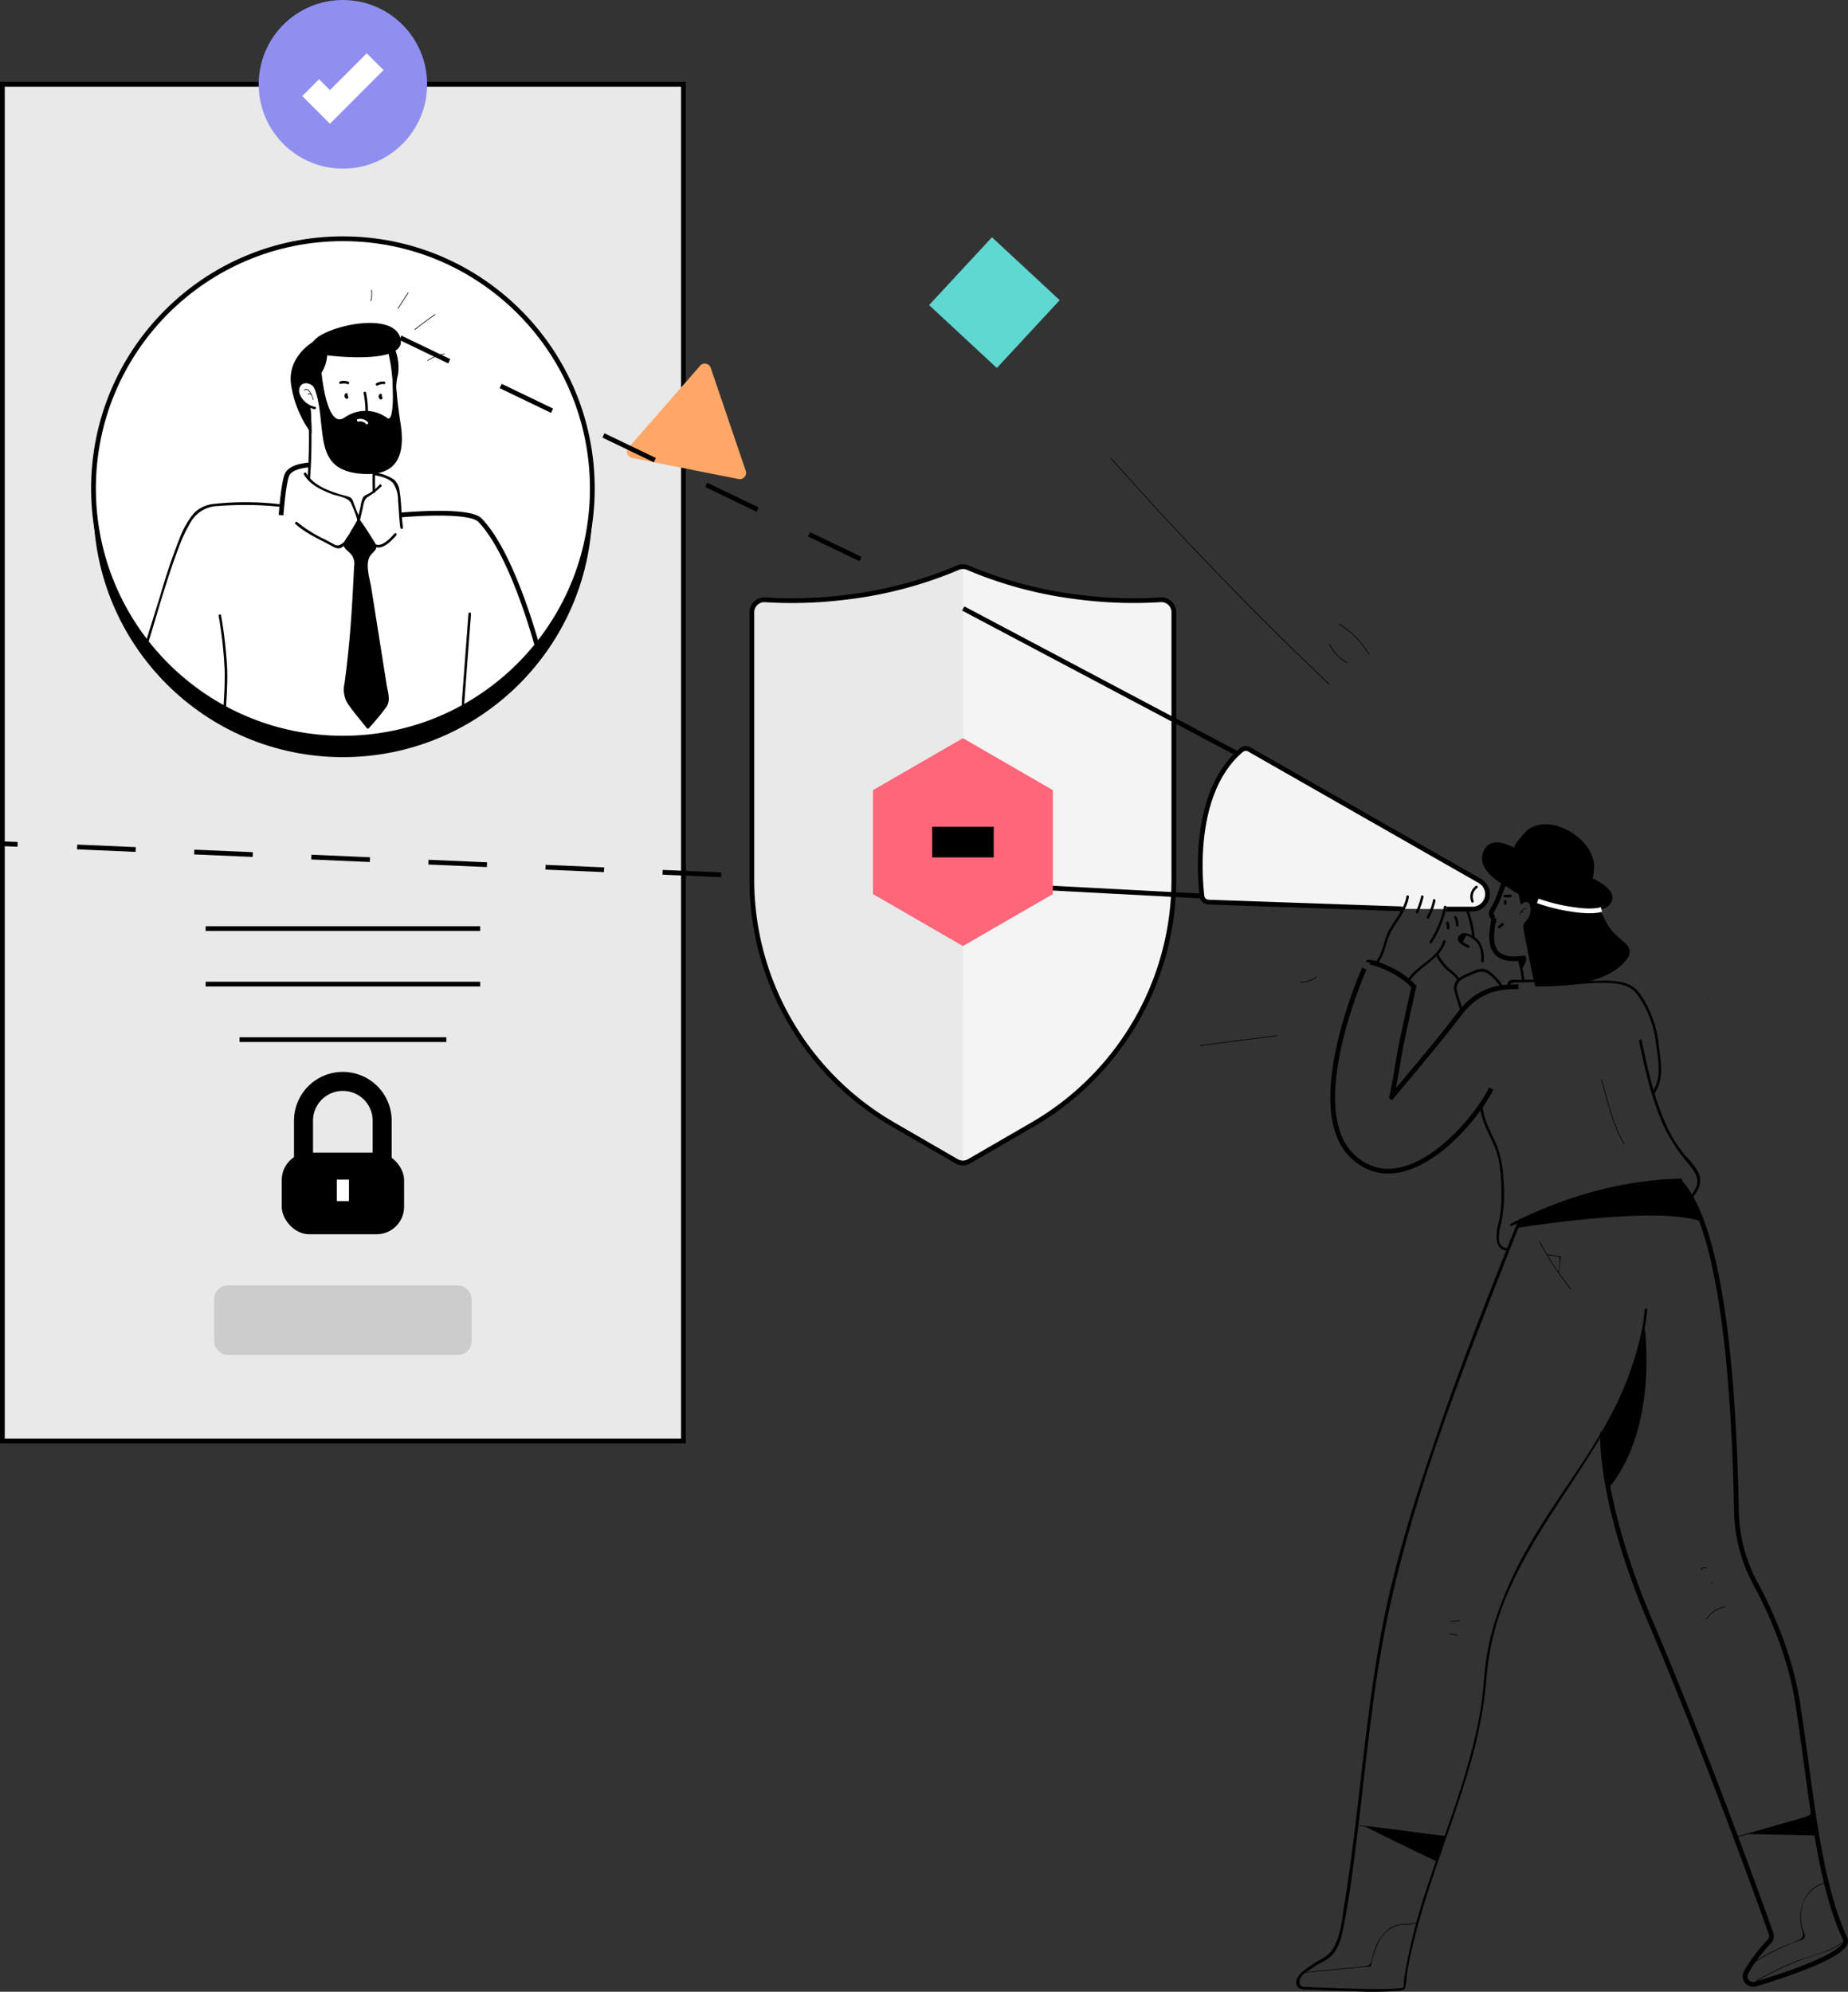 <?xml version="1.0" encoding="UTF-8"?>
<svg xmlns="http://www.w3.org/2000/svg" width="388.842" height="418.969" viewBox="0 0 388.842 418.969">
  <rect x="0" y="0" width="388.842" height="418.969" fill="#333333" stroke="none"/>
  <g id="Security_Illustration" data-name="Security Illustration" transform="translate(0.5)">
    <g id="Group" transform="translate(0)">
      <path id="Path" d="M42.544,33.731,1.72,32.309A1.447,1.447,0,0,1,.353,31.037C-.181,26.3-1.43,8.93,8.629.353A1.467,1.467,0,0,1,10.3.187L58.839,27.863a3.168,3.168,0,0,1-1.57,5.921H51.738" transform="translate(252.05 157.447)" fill="#f4f4f4"></path>
      <path id="Path-2" data-name="Path" d="M.008.008,19.463,0l-.008,19.453L0,19.462Z" transform="matrix(-0.68, 0.733, -0.733, -0.68, 222.483, 63.142)" fill="#60d8d2"></path>
      <path id="Path-3" data-name="Path" d="M.033.325a18.846,18.846,0,0,1,.94,4.446c.032.337.566.342.534,0A19.418,19.418,0,0,0,.546.186C.428-.14-.084,0,.012.325Z" transform="translate(318.732 201.391)"></path>
      <path id="Path-4" data-name="Path" d="M1.385,0S2.122.732.632,2.635C.632,2.635.1,1.085.1.957S-.339.273.632.267,1.385,0,1.385,0Z" transform="translate(319.072 201.107)"></path>
      <path id="Path-5" data-name="Path" d="M7.125,20.494C-1.337,21.931-.013,15.85.435,12.8c.032-.2.075-.406.107-.6a1.262,1.262,0,0,1-.379-1.657,10.562,10.562,0,0,0,.6-1.069A16.274,16.274,0,0,0,1.792,7.129C2.619,4.761,3.73,2.191,4.76,0" transform="translate(313.289 180.971)" fill="none" stroke="#000" stroke-width="1"></path>
      <path id="Path-6" data-name="Path" d="M1.488.058C1.173-.118.847.144.623.357A2.362,2.362,0,0,0,0,1.383c-.027.086.107.118.128.037A2.176,2.176,0,0,1,.543.635C.724.421,1.109,0,1.418.17,1.493.213,1.563.1,1.488.058Z" transform="translate(319.231 191.013)"></path>
      <path id="Path-7" data-name="Path" d="M.635.4A.534.534,0,0,0,.042.291C-.033.323,0,.451.08.419A.416.416,0,0,1,.544.494.066.066,0,0,0,.635.4Z" transform="translate(319.492 191.501)"></path>
      <path id="Path-8" data-name="Path" d="M0,.336A59.5,59.5,0,0,0,2.016,8.8c.117.326.63.187.534-.139A60.3,60.3,0,0,1,.537.192C.468-.145-.045,0,0,.336Z" transform="translate(328.33 197.148)"></path>
      <path id="Path-9" data-name="Path" d="M6.628.186C6.158,2.858,4.4,4.83,3.067,7.1s-1.244,4.975-3,6.947c-.23.257.149.636.379.379,1.815-2.041,1.719-4.74,3.075-7.054S6.665,3.051,7.14.336C7.2,0,6.687-.145,6.606.192Z" transform="translate(288.82 188.336)"></path>
      <path id="Path-10" data-name="Path" d="M1.1.192A17.073,17.073,0,0,1,.028,3.366c-.144.31.315.582.459.273A18.03,18.03,0,0,0,1.613.331.276.276,0,0,0,1.079.192Z" transform="translate(297.412 188.362)"></path>
      <path id="Path-11" data-name="Path" d="M1.344.192A12.228,12.228,0,0,1,.036,3.687.268.268,0,1,0,.5,3.954,12.875,12.875,0,0,0,1.856.336C1.926,0,1.413-.145,1.322.192Z" transform="translate(299.684 189.137)"></path>
      <path id="Path-12" data-name="Path" d="M3.009.255A20.3,20.3,0,0,1,.035,7.5a.267.267,0,0,0,.459.273A21.075,21.075,0,0,0,3.543.255c.043-.342-.491-.337-.534,0Z" transform="translate(300.288 190.523)"></path>
      <path id="Path-13" data-name="Path" d="M7.551.185C6.4,3.926,2.035,5.182.044,8.346c-.187.294.278.534.459.273C2.537,5.412,6.91,4.172,8.068.33c.1-.331-.416-.47-.534-.144Z" transform="translate(295.613 197.747)"></path>
      <path id="Path-14" data-name="Path" d="M0,.278c.085,2.928,1.73,5.691,2.889,8.3,1.308,2.934,1.5,6.413,1.548,9.587a31.374,31.374,0,0,1-.294,5.3c-.144.941-.454,1.833-.6,2.768-.267,1.7-.272,4.179,1.885,4.467.342.048.336-.492,0-.534-2.371-.315-1.329-3.9-.982-5.413A30.9,30.9,0,0,0,4.88,15.93,22.734,22.734,0,0,0,3.428,8.449C2.291,5.868.619,3.153.534.257A.267.267,0,0,0,0,.257Z" transform="translate(310.97 232.337)"></path>
      <path id="Path-15" data-name="Path" d="M0,.332C1.271,6.462,2.67,12.677,5.286,18.395a36.358,36.358,0,0,0,4.982,7.6c1.335,1.683,2.67,3.18,1.6,5.381-.443.908-1.185,1.657-1.554,2.6-.128.321.39.46.534.144.4-1.01,1.228-1.8,1.655-2.811a3.867,3.867,0,0,0,0-3.3c-.785-1.6-2.317-3.035-3.433-4.425a23.484,23.484,0,0,1-2.627-4.115C3.4,13.478,1.922,6.729.571.193.5-.143-.016,0,.037.332Z" transform="translate(344.372 218.66)"></path>
      <path id="Path-16" data-name="Path" d="M.406,9.95C11.3,4.387,23.7.759,35.982.534a.267.267,0,0,0,0-.534C23.6.224,11.122,3.88.134,9.491-.17,9.646.1,10.105.406,9.95Z" transform="translate(317.221 247.935)"></path>
      <path id="Path-17" data-name="Path" d="M.468,1.023,1.21.441C1.477.227,1.1-.147.831.061L.094.649c-.272.214.107.588.374.374Z" transform="translate(314.65 194.163)"></path>
      <path id="Path-18" data-name="Path" d="M.04.335a.588.588,0,0,1-.027.3c-.1.331.416.47.534.144A1.155,1.155,0,0,0,.547.2C.488-.146-.03,0,.013.335Z" transform="translate(315.922 189.341)"></path>
      <path id="Path-19" data-name="Path" d="M0,10.294S29.644,5.415,39.03,8.883c0,0-3.2-9.01-5.056-8.882A96.3,96.3,0,0,0,.6,8.84" transform="translate(318.407 248.052)"></path>
      <path id="Path-20" data-name="Path" d="M.368.36v.1A.069.069,0,0,0,.5.456V.36a.069.069,0,0,0-.133,0Z" transform="translate(358.533 209.586)"></path>
      <path id="Path-21" data-name="Path" d="M0,.083C1.274,4.631,2.336,9.494,4.755,13.6c.043.075.16,0,.117-.069C2.459,9.441,1.4,4.578.131.046.131-.034-.024,0,0,.083Z" transform="translate(336.429 227.075)"></path>
      <path id="Path-22" data-name="Path" d="M.008.1a60.717,60.717,0,0,0,6.578,9.982c.053.064.144-.032.091-.1A60.343,60.343,0,0,1,.125.031C.082-.044-.03.031.008.1Z" transform="translate(323.37 261.088)"></path>
      <path id="Path-23" data-name="Path" d="M.064.134C.63.192,1.191.267,1.746.363s1,.069,1,.732a23.4,23.4,0,0,1-.336,2.848c0,.08.128.08.133,0L2.953.529A.075.075,0,0,0,2.9.465,25.576,25.576,0,0,0,.064,0a.067.067,0,0,0,0,.134Z" transform="translate(324.969 263.855)"></path>
      <path id="Path-24" data-name="Path" d="M16.6,0C12.839.171,9.064.2,5.295.294L2.657.358C2.016.358.885.16.329.561A.941.941,0,0,0,.19,1.844c.182.294.641.027.459-.267C.148.764,2.465.9,2.657.892L4.766.839,8.728.748C11.355.684,13.982.652,16.6.534A.267.267,0,0,0,16.6,0Z" transform="translate(316.711 205.767)"></path>
      <path id="Path-25" data-name="Path" d="M46.487.194C40.817,14.339,35.2,28.554,30.218,42.945,25.413,56.872,20.869,70.84,18.1,85.333c-2.413,12.633-3.737,25.426-5.243,38.187-.769,6.584-1.6,13.162-2.67,19.7-.475,2.939-.721,6.252-2.077,8.951A5.753,5.753,0,0,1,5.4,154.911a35.773,35.773,0,0,0-3.679,2.421c-1.068.668-2.638,2.763-1.025,3.8a3.68,3.68,0,0,0,1.8.246q4.859.235,9.723.358a65.981,65.981,0,0,0,9.365-.1c.577-.069,1.068-.085,1.34-.6a8.842,8.842,0,0,0,.32-2.421c.107-.711.246-1.539.39-2.3.3-1.6.651-3.254,1.068-4.868,3.123-12.873,8.425-25.084,12.024-37.813a93.174,93.174,0,0,0,3.4-18.5,54.629,54.629,0,0,1,4.805-18.025C53.513,57.54,70.813,41.962,73.7,20c.069-.534.139-1.069.166-1.6a.267.267,0,0,0-.534,0,35,35,0,0,1-1.068,6.386,68.545,68.545,0,0,1-6.172,16.032c-5.126,9.662-12.1,18.228-17.454,27.788a79.622,79.622,0,0,0-6.941,15.807A50.671,50.671,0,0,0,39.9,92.654c-.4,3.094-.534,6.21-1,9.3-2.05,12.767-7.032,24.849-11.058,37.071a123.059,123.059,0,0,0-4.805,18.223q-.176,1.042-.32,2.084c-.053.363,0,1.405-.171,1.6s-.774.182-.977.208a36.7,36.7,0,0,1-3.908.144c-3.588,0-7.171-.1-10.753-.24q-2.082-.08-4.159-.176c-.961-.043-2,.235-2.029-1.122-.043-1.491,2.013-2.367,3.033-3.11S6.021,155.45,7,154.659c1.783-1.443,2.467-3.88,2.9-6.039,1.223-6.017,2-12.152,2.771-18.244,1.6-12.676,2.776-25.41,4.837-38.027C22.14,64.086,32.637,37.163,43.038,10.588Q45.056,5.447,47.112.317c.128-.315-.39-.454-.534-.139Z" transform="translate(272.219 257.114)"></path>
      <path id="Path-26" data-name="Path" d="M17.466,2.394c-2.616-.326-5.19-.866-7.8-1.218C6.467.743,3.264.39.06,0-.02,0-.02.123.06.134,3.408.54,6.766.892,10.1,1.373c2.461.353,4.891.844,7.358,1.154.085,0,.08-.123,0-.134Z" transform="translate(285.441 383.932)"></path>
      <path id="Path-27" data-name="Path" d="M2.019.134a3.564,3.564,0,0,1-1.933.2C0,.337-.037.449.048.465a3.676,3.676,0,0,0,2.008-.2C2.131.23,2.1.1,2.019.134Z" transform="translate(304.557 340.598)"></path>
      <path id="Path-28" data-name="Path" d="M1.554.393.086.142C0,.142-.037.26.048.276L1.517.522C1.6.522,1.639.4,1.554.393Z" transform="translate(304.546 343.492)"></path>
      <path id="Path-29" data-name="Path" d="M15.249,7.4c.6-1.769,1.223-3.543,1.837-5.317L0,0S11.223,5.6,15.249,7.4Z" transform="translate(286.569 384.13)"></path>
      <path id="Path-30" data-name="Path" d="M0,0H143.306V285.38H0Z" transform="translate(0 17.736)" fill="#e9e9e9"></path>
      <ellipse id="Oval" cx="52.48" cy="52.525" rx="52.48" ry="52.525" transform="translate(19.173 54.214)"></ellipse>
      <ellipse id="Oval-2" data-name="Oval" cx="52.48" cy="52.525" rx="52.48" ry="52.525" transform="translate(19.173 50.222)" fill="#fff"></ellipse>
      <g id="Group-2" data-name="Group" transform="translate(0 17.736)">
        <path id="Path-31" data-name="Path" d="M0,0H143.306V285.38H0Z" transform="translate(0 0)" fill="none" stroke="#000" stroke-width="1"></path>
        <ellipse id="Oval-3" data-name="Oval" cx="52.48" cy="52.525" rx="52.48" ry="52.525" transform="translate(19.173 32.486)" fill="none" stroke="#000" stroke-width="1"></ellipse>
        <path id="Path-32" data-name="Path" d="M0,.49H57.76" transform="translate(42.773 177.104)" fill="none" stroke="#000" stroke-width="1"></path>
        <path id="Path-33" data-name="Path" d="M0,.49H57.76" transform="translate(42.773 188.78)" fill="none" stroke="#000" stroke-width="1"></path>
        <path id="Path-34" data-name="Path" d="M0,.49H43.515" transform="translate(49.895 200.462)" fill="none" stroke="#000" stroke-width="1"></path>
      </g>
      <path id="Path-35" data-name="Path" d="M10.8.318a39.176,39.176,0,0,1,.934,8.235,57.855,57.855,0,0,1,0,7.391c-.24,2.373-1.18,4.633-3.417,5.761A7.812,7.812,0,0,1,.38,20.8c-.278-.2-.534.267-.267.465,4.063,2.854,10.193,2,11.746-3.206.769-2.565.465-5.424.422-8.064a44.5,44.5,0,0,0-1-9.806C11.2-.142,10.69,0,10.748.334Z" transform="translate(70.462 74.091)"></path>
      <path id="Path-36" data-name="Path" d="M.232.077a.679.679,0,0,0,.1,1.1A.326.326,0,0,0,.782,1C.867.788.7.558.606.376.451.072-.008.339.141.649L.216.793c0,.091.043.1.069,0L.445.67H.4L.6.7C.478.638.531.5.6.441.867.227.488-.147.221.061Z" transform="translate(71.987 82.684)"></path>
      <path id="Path-37" data-name="Path" d="M.228.077a.684.684,0,0,0,.1,1.1A.331.331,0,0,0,.784,1C.864.788.693.558.6.376.453.072-.012.339.143.649L.212.793c.027.091.048.091.069,0L.442.67H.394L.6.7C.479.633.533.5.6.441.874.227.5-.147.223.061Z" transform="translate(79.172 82.828)"></path>
      <path id="Path-38" data-name="Path" d="M3.929,5.514a4.465,4.465,0,0,1-3.2-2.672C.357,1.773.752.592,2.028.533A2.275,2.275,0,0,1,4.095,2.056c.139.315.6.043.459-.267C3.8.122.993-.974.16,1.255S1.932,5.53,3.806,6.016a.276.276,0,0,0,.139-.534Z" transform="translate(61.845 80.074)"></path>
      <path id="Path-39" data-name="Path" d="M.112.306c.5-.476,1.03.294,1.249.668a4.411,4.411,0,0,1,.486,1.25c0,.086.144.048.128-.037C1.842,1.6.972-.7.021.21c-.064.059.032.155.091.1Z" transform="translate(63.489 81.84)"></path>
      <path id="Path-40" data-name="Path" d="M.119.4C.253.1.584.339.712.5.765.568.856.472.808.408.621.173.173-.052.007.333-.03.408.087.478.119.4Z" transform="translate(64.283 82.604)"></path>
      <path id="Path-41" data-name="Path" d="M.13.267A116.331,116.331,0,0,1,0,14.771c-.032.342.5.337.534,0A116.294,116.294,0,0,0,.663.267a.267.267,0,1,0-.534,0Z" transform="translate(64.209 85.903)"></path>
      <path id="Path-42" data-name="Path" d="M.1.267C.011,2.592-.042,4.927.043,7.257a.267.267,0,0,0,.534,0C.492,4.927.545,2.592.631.267A.267.267,0,1,0,.1.267Z" transform="translate(77.873 96.179)"></path>
      <path id="Path-43" data-name="Path" d="M0,0A31.131,31.131,0,0,0,4.181,1.918a4,4,0,0,1,1.18.534q.1-1.069.144-2.18A7.378,7.378,0,0,1,1.18.4C.8.267,1.837.85.171.091" transform="translate(72.715 96.19)"></path>
      <path id="Path-44" data-name="Path" d="M.133.493c.908.47,1.821.946,2.755,1.352a17.558,17.558,0,0,1,2.606,1.1.272.272,0,0,0,.406-.23Q6,1.647,6.044.535A.272.272,0,0,0,5.7.279a9.192,9.192,0,0,1-2.7.385C2.472.664,1.884.343,1.361.375A.278.278,0,0,0,1.1.717c0,.112.091.315.059.032L1.425.482A2.847,2.847,0,0,1,.582.124C.266-.015-.006.445.309.584a3.036,3.036,0,0,0,1.116.433A.267.267,0,0,0,1.692.749c0-.059-.107-.379-.075-.176L1.361.91a6.936,6.936,0,0,1,.86.208,6.258,6.258,0,0,0,1.185.08A10.825,10.825,0,0,0,5.846.8L5.51.535Q5.462,1.6,5.365,2.716l.4-.235a18.022,18.022,0,0,0-2.606-1.1C2.221.979,1.313.5.405.033c-.3-.16-.577.3-.272.46Z" transform="translate(72.422 95.943)"></path>
      <path id="Path-45" data-name="Path" d="M.024.332A20.024,20.024,0,0,1,.4,4.036a.267.267,0,1,0,.534,0A20.174,20.174,0,0,0,.536.193C.472-.143-.04,0,0,.332Z" transform="translate(75.986 82.391)"></path>
      <path id="Path-46" data-name="Path" d="M.349.64A2.235,2.235,0,0,1,1.758.7c.326.118.465-.4.144-.534A2.715,2.715,0,0,0,.2.106.277.277,0,0,0,.349.64Z" transform="translate(70.877 80.106)"></path>
      <path id="Path-47" data-name="Path" d="M.377.846a2.284,2.284,0,0,1,1.388-.3c.342.037.336-.5,0-.534A2.721,2.721,0,0,0,.11.386a.267.267,0,0,0,.267.46Z" transform="translate(78.569 80.248)"></path>
      <path id="Path-48" data-name="Path" d="M18.613.748s.817,11.34-1,10.153a7.649,7.649,0,0,0-9.023-.086C4.7,13.435,3.7.663,3.7.663L0,3.212l1.367.257s1.388.24,2.136,6.792.587,11.757,8.756,12.366c7.7.588,9.135-4.275,8.137-10.608S19.44,2.635,19.157,0" transform="translate(63.382 77.043)"></path>
      <path id="Path-49" data-name="Path" d="M.008.389c1.212,2.1,3.46,3.18,5.628,4.051,1.287.534,3.609.705,4.271,1.961a24.446,24.446,0,0,1,1.378,3.671.277.277,0,0,0,.534-.144c-.406-1.245-.956-2.437-1.383-3.671-.326-.941-.571-1.069-1.543-1.32-2.953-.791-6.77-2-8.4-4.81A.267.267,0,0,0,.035.4Z" transform="translate(63.427 99.392)"></path>
      <path id="Path-50" data-name="Path" d="M4.654.085A8.972,8.972,0,0,1,2.566,1.86c-.416.251-1.02.411-1.319.812A5.822,5.822,0,0,0,.676,4.654L.008,7.439a.277.277,0,0,0,.534.144l.534-2.325c.208-.876.267-1.977,1.041-2.56A16.486,16.486,0,0,0,5.022.465c.23-.257-.149-.636-.374-.379Z" transform="translate(74.693 101.882)"></path>
      <path id="Path-51" data-name="Path" d="M2.96,0C3.654.844,4.2,1.913,4.818,2.827c.534.78,1.068,1.56,1.57,2.373a.813.813,0,0,1-.085.962c-.646.705-1.372.957-1.554,1.817a8.606,8.606,0,0,0,.112,3.132Q6.916,24.069,8.972,37.039a2.974,2.974,0,0,1,0,1.336A3,3,0,0,1,8.326,39.4L4.877,43.542,1.3,38.957a6.018,6.018,0,0,1-1-1.6A6.267,6.267,0,0,1,.242,34.3C1.47,25.726,1.892,17.047,2.319,8.39a1.123,1.123,0,0,0-.112-.679A23.275,23.275,0,0,0,.141,5.531c-.5-.47.481-1.5.71-1.908C1.556,2.4,2.25,1.2,2.96,0Z" transform="translate(72.014 109.454)"></path>
      <path id="Path-52" data-name="Path" d="M3,.453c.87,1.122,1.559,2.383,2.349,3.554.534.812,1.287,1.6.571,2.629-.3.438-.817.636-1.068,1.138a5.136,5.136,0,0,0-.16,2.741c.182,1.523.47,3.041.71,4.558q1.522,9.619,3.049,19.19l.368,2.33a3.953,3.953,0,0,1,0,2.282,5.787,5.787,0,0,1-.753.983c-.465.566-.945,1.128-1.415,1.689-.331.4-1.137,1.731-1.671,1.657-.3-.043-1.068-1.389-1.3-1.667L2.217,39.662a10.731,10.731,0,0,1-1.3-1.833,5.644,5.644,0,0,1-.182-3.206c.838-6.215,1.362-12.451,1.714-18.7.1-1.817.192-3.634.283-5.456.053-1.026.336-2.089-.31-2.944S.129,5.8.925,4.584c.892-1.357,1.661-2.79,2.493-4.19C3.595.1,3.13-.166,2.954.128,2.335,1.2,1.731,2.233,1.117,3.291A9.952,9.952,0,0,0,.049,5.039c-.294.973.8,1.566,1.388,2.2a3.139,3.139,0,0,1,.78,2.709c-.053,1.149-.112,2.25-.171,3.377C1.923,15.662,1.8,18,1.635,20.333c-.32,4.74-.785,9.453-1.42,14.156A5.709,5.709,0,0,0,.84,38.764c1.239,1.822,2.723,3.516,4.074,5.248a.267.267,0,0,0,.379,0A55.783,55.783,0,0,0,9.03,39.5c.95-1.427.24-3.281,0-4.847Q7.962,27.916,6.894,21.172L5.826,14.433c-.32-2.02-1.532-5.424.059-7.059C6.99,6.23,7.273,6,6.328,4.542S4.454,1.49,3.37.1C3.162-.172,2.788.186,3,.453Z" transform="translate(71.791 109.187)"></path>
      <path id="Path-53" data-name="Path" d="M4.523.088c-.8.946-2.8,3.11-4.143,2.164-.278-.2-.534.267-.267.465,1.655,1.16,3.8-1.069,4.805-2.25.219-.262-.155-.641-.379-.379Z" transform="translate(77.974 112.134)"></path>
      <path id="Path-54" data-name="Path" d="M11.89,1.707c-.534,1.138-1.271,2.57-2.445,3.121-.694.326-1.159-.053-1.8-.4-.384-.2-.764-.411-1.143-.62A28.7,28.7,0,0,1,.464.071C.208-.159-.171.221.085.451c2.04,1.87,4.768,3.089,7.192,4.382.924.492,1.783,1.149,2.739.422a9.53,9.53,0,0,0,2.339-3.286c.149-.31-.31-.582-.465-.273Z" transform="translate(61.589 109.772)"></path>
      <path id="Path-55" data-name="Path" d="M6.444,11.553c-.39-2.474-.272-5.007-.71-7.481A3.934,3.934,0,0,0,4.607,1.554,9.816,9.816,0,0,0,.336,0C0-.054-.145.459.191.539,1.638.8,3.432,1.17,4.4,2.329a6.2,6.2,0,0,1,1,3.543c.182,1.94.2,3.906.5,5.83.053.342.566.2.534-.139Z" transform="translate(77.853 99.37)"></path>
      <path id="Path-56" data-name="Path" d="M28.717.47a61.1,61.1,0,0,0-14.112-.1,6.768,6.768,0,0,0-4.271,2.02A18.7,18.7,0,0,0,7.355,7.679,126.2,126.2,0,0,0,3.286,19.724L.013,30.193c-.1.326.411.465.534.139,2.136-6.883,4.042-13.932,6.6-20.67a32.787,32.787,0,0,1,2.67-5.638A6.753,6.753,0,0,1,15.465.817,71.3,71.3,0,0,1,28.717,1C29.059,1.042,29.053.507,28.717.47Z" transform="translate(29.913 105.628)"></path>
      <path id="Path-57" data-name="Path" d="M.079.458A6.588,6.588,0,0,0,2.134,1.847c.31.134.582-.326.267-.465A6.065,6.065,0,0,1,.458.079.268.268,0,0,0,.079.458Z" transform="translate(74.645 87.882)"></path>
      <path id="Path-58" data-name="Path" d="M6.065,0S1.954.144,1.2,2.175,0,10.565,0,10.565" transform="translate(58.641 97.793)" fill="none" stroke="#000" stroke-width="1"></path>
      <path id="Path-59" data-name="Path" d="M0,.376S14.368-.976,16.707,1.445c7.3,7.535,12.526,28.242,12.526,28.242" transform="translate(83.773 107.955)" fill="none" stroke="#000" stroke-width="1"></path>
      <path id="Path-60" data-name="Path" d="M.336.569a1.676,1.676,0,0,1,1.57.492c.24.251.614-.128.379-.374A2.209,2.209,0,0,0,.191.056C-.145.125,0,.638.336.59Z" transform="translate(74.601 88.103)" fill="#fff"></path>
      <path id="Path-61" data-name="Path" d="M5.48,11.738A7.634,7.634,0,0,0,7.685,6.816S24.819,9.023,23.078,3.145C21.413-2.525,7.712.633,5.026,3.588a4.134,4.134,0,0,1-.731.668c-1.308.892-5,3.906-4.175,8.94A23.31,23.31,0,0,0,4.391,23.3a52.242,52.242,0,0,0-.262-5.787c-.224-.219-3.2-1.523-2.574-3.874s3.2-.609,3.2-.609Z" transform="translate(60.657 67.929)"></path>
      <path id="Path-62" data-name="Path" d="M1.2,0a10.227,10.227,0,0,1,.71,5.6,11.419,11.419,0,0,0-.278,4.2L1.068,6.846S.571,1.16,0,.492" transform="translate(81.322 73.254)"></path>
      <path id="Path-63" data-name="Path" d="M.033.335a91.81,91.81,0,0,1,1.249,11.26c.1,3.479-.208,6.947-.39,10.437a.267.267,0,0,0,.534,0c.187-3.639.534-7.305.374-10.95A95.548,95.548,0,0,0,.535.2C.487-.146-.031,0,0,.335Z" transform="translate(45.484 129.244)"></path>
      <path id="Path-64" data-name="Path" d="M1.9.257,1.1,10.832.724,15.861l-.2,2.645c0,.3-.123,3.319-.048,3.276.3-.16.032-.62-.272-.46l-.075.043a.267.267,0,0,0-.123.3A.363.363,0,0,0,.26,22a.267.267,0,0,0,.32-.043c.315-.3.272-.636.3-1.069.069-.882.133-1.763.2-2.645l.454-6.081L2.428.257a.267.267,0,0,0-.534,0Z" transform="translate(96.173 128.852)"></path>
      <rect id="Rectangle" width="25.746" height="17.175" rx="5.77" transform="translate(58.78 242.447)"></rect>
      <rect id="Rectangle-2" data-name="Rectangle" width="54.156" height="14.626" rx="2.85" transform="translate(44.572 270.385)" fill="#ccc"></rect>
      <path id="Path-65" data-name="Path" d="M8.287,0a8.269,8.269,0,0,1,8.265,8.272V18.281H0V8.272A8.269,8.269,0,0,1,8.287,0Z" transform="translate(63.361 227.474)" fill="none" stroke="#000" stroke-width="4"></path>
      <path id="Path-66" data-name="Path" d="M0,0H2.552V4.526H0Z" transform="translate(70.377 248.133)" fill="#fff"></path>
      <path id="Path-67" data-name="Path" d="M2.147.032.011,3.3c-.048.069.069.139.117.064L2.264.1C2.313.027,2.2-.043,2.147.032Z" transform="translate(83.185 61.524)"></path>
      <path id="Path-68" data-name="Path" d="M4.263.012Q2.085,1.487.024,3.143c-.069.053.027.15.1.1Q2.16,1.594,4.333.124C4.4.076,4.333-.036,4.263.012Z" transform="translate(86.734 66.114)"></path>
      <path id="Path-69" data-name="Path" d="M.1,1.5A9.467,9.467,0,0,1,3.566.129c.085,0,.048-.144-.032-.128a9.606,9.606,0,0,0-3.5,1.384c-.075.048,0,.166.069.118Z" transform="translate(89.45 74.38)"></path>
      <path id="Path-70" data-name="Path" d="M.339.064a6.637,6.637,0,0,1-.128,2.25c0,.086.112.123.128.037A6.723,6.723,0,0,0,.472.064C.472-.021.328-.021.339.064Z" transform="translate(77.273 60.974)"></path>
      <ellipse id="Oval-4" data-name="Oval" cx="17.721" cy="17.736" rx="17.721" ry="17.736" transform="translate(53.932)" fill="#8f8fef"></ellipse>
      <path id="Path-71" data-name="Path" d="M0,5.456,4.058,9.517,13.567,0" transform="translate(64.867 12.975)" fill="none" stroke="#fff" stroke-width="5"></path>
      <path id="Path-72" data-name="Path" d="M15.377.468.326,17.675a1.326,1.326,0,0,0,.737,2.17L23.487,24.28a1.32,1.32,0,0,0,1.506-1.721L17.646.938a1.318,1.318,0,0,0-2.269-.47Z" transform="translate(131.421 76.485)" fill="#ffa766"></path>
      <g id="Group-3" data-name="Group" transform="translate(0 71.047)">
        <path id="Path-73" data-name="Path" d="M3.2.5,0,.363" transform="translate(207.089 115.023)" fill="none" stroke="#000" stroke-width="1"></path>
        <path id="Path-74" data-name="Path" d="M194.024,8.39,0,0" transform="translate(6.487 106.712)" fill="none" stroke="#000" stroke-width="1" stroke-dasharray="12.33"></path>
        <path id="Path-75" data-name="Path" d="M3.2.5,0,.363" transform="translate(0 106.066)" fill="none" stroke="#000" stroke-width="1"></path>
        <path id="Path-76" data-name="Path" d="M118.441,56.95,0,0" transform="translate(83.736 0)" fill="none" stroke="#000" stroke-width="1" stroke-dasharray="12"></path>
      </g>
      <path id="Path-77" data-name="Path" d="M69.074,6.441A85.935,85.935,0,0,1,45.485.221a2.694,2.694,0,0,0-2.136,0,85.972,85.972,0,0,1-23.594,6.22,91.367,91.367,0,0,1-16.936.534A2.633,2.633,0,0,0,0,9.6V65.8a59.535,59.535,0,0,0,29.74,51.553l13.348,7.722a2.63,2.63,0,0,0,2.632,0l13.348-7.722A59.541,59.541,0,0,0,88.8,65.8V9.589a2.633,2.633,0,0,0-2.814-2.624,91.41,91.41,0,0,1-16.915-.524Z" transform="translate(157.695 119.199)" fill="#f4f4f4"></path>
      <path id="Path-78" data-name="Path" d="M44.417,0A2.668,2.668,0,0,0,43.35.219a85.972,85.972,0,0,1-23.594,6.22,91.41,91.41,0,0,1-16.941.534A2.633,2.633,0,0,0,0,9.6v56.2a59.535,59.535,0,0,0,29.74,51.553l13.348,7.722a2.668,2.668,0,0,0,1.319.353Z" transform="translate(157.695 119.201)" fill="#e9e9e9"></path>
      <path id="Path-79" data-name="Path" d="M69.074,6.441A85.935,85.935,0,0,1,45.485.221a2.694,2.694,0,0,0-2.136,0,85.972,85.972,0,0,1-23.594,6.22,91.367,91.367,0,0,1-16.936.534A2.633,2.633,0,0,0,0,9.6V65.8a59.535,59.535,0,0,0,29.74,51.553l13.348,7.722a2.63,2.63,0,0,0,2.632,0l13.348-7.722A59.541,59.541,0,0,0,88.8,65.8V9.589a2.633,2.633,0,0,0-2.814-2.624,91.41,91.41,0,0,1-16.915-.524Z" transform="translate(157.695 119.199)" fill="none" stroke="#000" stroke-width="1"></path>
      <path id="Path-80" data-name="Path" d="M.32,6.34c1.217.93,4.063,3.067,4.907,3.3L5.7,11.935s1.34-1.267,1.89,0a3.326,3.326,0,0,1-.8,3.415,1.829,1.829,0,0,0-.534,1.662c.625,3.3,2.371,12.387,2.574,12.152s14.582.967,19.382-6.065a2.139,2.139,0,0,0,.166-2.18c-.566-1.154-3.172-2.554-4.432-4.836-2.824-5.125-5.3-12.205-8.324-13.269A4.313,4.313,0,0,1,14.2,1.969C9.7-2.028,2.792.563.117,5.25a.845.845,0,0,0,.2,1.09Z" transform="translate(313.795 178.371)"></path>
      <path id="Path-81" data-name="Path" d="M4.263,12.582C1.636,10.92-1.194,8.4.525,5.282S6.82,4.994,6.826,5c-.534-.321,2.552-3.661,2.819-3.853,3.737-2.64,9.13-.3,11.842,2.806a8.708,8.708,0,0,1,2.088,4.227c.032.2,0,3.319-.406,3.126,1.431.7,4.512,2.362,4.271,4.275-.432,3.511-6.407,2.629-8.735,2.282A38.564,38.564,0,0,1,6,13.587c-.529-.294-1.137-.631-1.735-1Z" transform="translate(311.325 173.385)"></path>
      <g id="Group-4" data-name="Group" transform="translate(279.919 189.5)">
        <path id="Path-82" data-name="Path" d="M13.412,1.812c-2.061.582-4.971.155-6.407-.064A38.17,38.17,0,0,1,0,0" transform="translate(43.144 0)" fill="none" stroke="#fff" stroke-width="1"></path>
        <g id="Group-5" data-name="Group" transform="translate(0 12.877)">
          <path id="Path-83" data-name="Path" d="M0,.05C.091-.33,6.332,1.471,9.611,5.164c0,0-2.563,11.222-3.123,14.626-1.511,9.309-1.7,8.924-1.511,8.55s9.867-11.586,14.09-17.282S28.01,5.18,31.6,5.18" transform="translate(7.472 0)" fill="none" stroke="#000" stroke-width="1"></path>
          <path id="Path-84" data-name="Path" d="M6.645,0S-6.484,29.423,4.167,39.47s25.383-6.53,29.19-14.241" transform="translate(0 1.364)" fill="none" stroke="#000" stroke-width="1"></path>
        </g>
      </g>
      <path id="Path-85" data-name="Path" d="M.24,1.095C3.027.876,5.8.512,8.591.5c2.67,0,5.873.086,7.571,2.453a21.728,21.728,0,0,1,3.866,9.726c.422,3.741,1.516,7.481-.726,10.864-.192.283.272.534.465.267,2.312-3.49,1.217-7.262.8-11.131A22.327,22.327,0,0,0,16.642,2.7C15.1.512,12.473.117,9.952.026a79.539,79.539,0,0,0-9.7.566c-.342.027-.342.561,0,.534Z" transform="translate(327.842 206.248)"></path>
      <path id="Path-86" data-name="Path" d="M42.544,33.731,1.72,32.309A1.447,1.447,0,0,1,.353,31.037C-.181,26.3-1.43,8.93,8.629.353A1.467,1.467,0,0,1,10.3.187L58.839,27.863a3.168,3.168,0,0,1-1.57,5.921H51.738" transform="translate(252.05 157.447)" fill="none" stroke="#000" stroke-width="1"></path>
      <path id="Path-87" data-name="Path" d="M1.177.05a2.786,2.786,0,0,0-.94,3.4c.133.315.6.043.459-.267A2.24,2.24,0,0,1,1.449.51c.278-.2,0-.663-.272-.46Z" transform="translate(308.869 186.291)"></path>
      <path id="Path-88" data-name="Path" d="M57.7,30.54,0,0" transform="translate(202.177 127.997)" fill="none" stroke="#000" stroke-width="1"></path>
      <path id="Path-89" data-name="Path" d="M50.226,2.656,0,0" transform="translate(202.177 185.829)" fill="none" stroke="#000" stroke-width="1"></path>
      <path id="Path-90" data-name="Path" d="M37.845,32.8V10.934L18.922,0,0,10.934V32.8L18.922,43.734Z" transform="translate(183.19 155.272)" fill="#ff6679"></path>
      <path id="Path-91" data-name="Path" d="M1.776,8.339a31.191,31.191,0,0,1-1.159-3.8c-.3-1.785,1.137-2.448,2.509-3.041C4.665.836,6.016.045,7.521,1.291a11.989,11.989,0,0,1,2.4,2.736c.187.283.646,0,.459-.273A11.111,11.111,0,0,0,7.18.366C5.77-.521,4.3.409,2.908,1,1.84,1.456.554,2.017.116,3.182A2.958,2.958,0,0,0,.212,5.1c.3,1.138.689,2.255,1.03,3.383a.277.277,0,1,0,.534-.144Z" transform="translate(305.434 203.781)"></path>
      <path id="Path-92" data-name="Path" d="M5.451,5.922a7.04,7.04,0,0,0-.774-3.981,4.7,4.7,0,0,0-3-1.924A1.392,1.392,0,0,0,.021.973C-.2,2.085,1.377,2.662,2.087,3.073a.269.269,0,0,0,.272-.465l-.9-.534c-.144-.08-.283-.166-.422-.251L1.713.535c.4-.2,1.8.892,2.072,1.154C4.922,2.8,4.943,4.42,4.917,5.9a.267.267,0,1,0,.534,0Z" transform="translate(306.25 196.307)"></path>
      <path id="Path-93" data-name="Path" d="M.034.321A22.268,22.268,0,0,1,1.321,5.772c.037.337.571.342.534,0A22.83,22.83,0,0,0,.547.182C.43-.139-.088,0,.013.321Z" transform="translate(307.929 191.231)"></path>
      <path id="Path-94" data-name="Path" d="M.032.3A4.877,4.877,0,0,1,.395,1.9a.267.267,0,0,0,.534,0A5.348,5.348,0,0,0,.55.178C.422-.137-.1,0,.016.322Z" transform="translate(305.476 192.721)"></path>
      <path id="Path-95" data-name="Path" d="M.01.4a1.513,1.513,0,0,1,.144.9c-.059.337.459.481.534.139A2.059,2.059,0,0,0,.491.137C.336-.173-.123.1.031.4Z" transform="translate(303.773 193.868)"></path>
      <path id="Path-96" data-name="Path" d="M.013.415A10.33,10.33,0,0,0,1.941,3.129C2.79,4,4.076,4.69,4.61,5.8c.144.31.609.037.459-.273a8.491,8.491,0,0,0-2.237-2.3A10.34,10.34,0,0,1,.494.137C.344-.173-.12.1.029.4Z" transform="translate(301.607 200.516)"></path>
      <path id="Path-97" data-name="Path" d="M.02,52.958S-.92,66.975,10.053,92.786c12.083,28.435,23.29,59.729,25.4,65.607a1.722,1.722,0,0,1-.368,1.747,33.06,33.06,0,0,0-4.891,6.482,1.71,1.71,0,0,0,2,2.447c6.017-1.8,20.289-6.466,18.858-9.5-5.937-12.74-7.3-32.833-10.054-49.928-1.6-10.052-5.745-19.136-8.858-24.908a32.85,32.85,0,0,1-3.951-14.963C27.811,52.14,26.481,10.522,15.952,0" transform="translate(336.69 248.277)" fill="none" stroke="#000" stroke-width="1"></path>
      <path id="Path-98" data-name="Path" d="M.07,5.1q4.853-1.283,9.664-2.7Q12.072,1.7,14.406.964c.5-.155,1.484-.23,1.468-.914a.069.069,0,0,0-.133,0c0,.721-3.737,1.518-4.319,1.694l-3.7,1.069Q3.893,3.919.032,4.951a.069.069,0,0,0,.037.128Z" transform="translate(364.741 381.381)"></path>
      <path id="Path-99" data-name="Path" d="M.1,8.176a63.165,63.165,0,0,1,9.936-4.687c2.728-1.01,5.793-1.56,8.132-3.377.069-.053-.027-.15-.1-.1C15.4,2.078,11.735,2.688,8.654,3.874A62.639,62.639,0,0,0,.031,8.064c-.075.043,0,.16.064.112Z" transform="translate(368.949 408.589)"></path>
      <path id="Path-100" data-name="Path" d="M0,3.924l14.619.326L13.978.3s.7-.705-1.794.064" transform="translate(367.16 381.857)"></path>
      <path id="Path-101" data-name="Path" d="M8.706,0s3.412,21.7-7.534,34.869c0,0-1.068-7.316-1.153-8.972a7.8,7.8,0,0,1,.769-4.275C1.444,20.467,9.5,4.585,8.706,0Z" transform="translate(336.734 278.241)"></path>
      <path id="Path-102" data-name="Path" d="M.127.544a.811.811,0,0,1,1.116-.3A.069.069,0,0,0,1.307.127a.95.95,0,0,0-1.3.347C-.034.55.084.619.127.544Z" transform="translate(357.3 329.708)"></path>
      <path id="Path-103" data-name="Path" d="M.257.5.5.257C.561.2.47.1.406.161L.161.406C.1.47.2.561.257.5Z" transform="translate(359.311 332.684)"></path>
      <path id="Path-104" data-name="Path" d="M.123,2.769A5.836,5.836,0,0,1,4.091.129c.085,0,.048-.144-.032-.128a5.942,5.942,0,0,0-4.047,2.7c-.048.069.069.139.112.064Z" transform="translate(358.494 337.888)"></path>
      <path id="Path-105" data-name="Path" d="M.069,10.857l14.416-1.4a.069.069,0,0,0,.064-.048c.614-2.709,1.308-5.638,3.572-7.481a6.163,6.163,0,0,1,3.9-1.272A5.266,5.266,0,0,0,24.577.121c.075-.037,0-.155-.064-.112-1.239.695-2.595.411-3.93.636A5.519,5.519,0,0,0,18.2,1.714a9.439,9.439,0,0,0-3.086,4.927c-.187.593-.272,1.245-.486,1.822-.331.892-.8.935-1.693,1.021l-4.117.4L.064,10.74c-.085,0-.085.139,0,.134Z" transform="translate(273.402 404.16)"></path>
      <path id="Path-106" data-name="Path" d="M.1,17.017a46.973,46.973,0,0,1,6.22-3.388c1.143-.534,2.312-.967,3.492-1.395.379-.139.961-.235,1.153-.657.256-.572-.379-1.6-.5-2.138A9.285,9.285,0,0,1,10.4,5.26,6.757,6.757,0,0,1,15.3.13c.085,0,.048-.15-.037-.128-3.812.935-5.628,4.836-5.11,8.55a10.423,10.423,0,0,0,.294,1.405c.278.994.358,1.6-.678,2.138a31.781,31.781,0,0,1-3.091,1.224A47.186,47.186,0,0,0,.029,16.9c-.069.043,0,.16.069.112Z" transform="translate(368.226 395.997)"></path>
      <path id="Path-107" data-name="Path" d="M.016.117Q17.064,19.355,35.373,37.428q5.19,5.114,10.476,10.153c.064.059.16-.037.1-.1Q27.311,29.76,9.883,10.843,4.944,5.5.112.021c-.059-.064-.149.032-.1.1Z" transform="translate(233.219 96.356)"></path>
      <path id="Path-108" data-name="Path" d="M.03.129A19.406,19.406,0,0,1,6.255,6.387c.043.075.16,0,.112-.064A19.545,19.545,0,0,0,.1.011C.024-.037-.04.081.03.129Z" transform="translate(281.205 131.192)"></path>
      <path id="Path-109" data-name="Path" d="M.007.1A8.857,8.857,0,0,0,3.852,4.031c.075.037.144-.075.069-.118A8.712,8.712,0,0,1,.125.034C.087-.047-.03.034.007.1Z" transform="translate(279.146 135.445)"></path>
      <path id="Path-110" data-name="Path" d="M.064,2.218,16.242.134c.08,0,.085-.144,0-.134L.064,2.085C-.021,2.085-.021,2.229.064,2.218Z" transform="translate(251.981 217.779)"></path>
      <path id="Path-111" data-name="Path" d="M.05,1.243A5.416,5.416,0,0,0,3.387.131c.069-.053,0-.171-.064-.118A5.288,5.288,0,0,1,.05,1.109a.069.069,0,0,0,0,.134Z" transform="translate(273.085 205.465)"></path>
      <path id="Path-112" data-name="Path" d="M0,0H6.439V12.958H0Z" transform="translate(208.589 173.917) rotate(90)"></path>
      <path id="Path-113" data-name="Path" d="M.258.605A6.476,6.476,0,0,0,1.545.536C1.881.482,1.737-.031,1.4,0A5.447,5.447,0,0,1,.258.055a.267.267,0,0,0,0,.534Z" transform="translate(315.853 188.157)"></path>
    </g>
  </g>
</svg>
